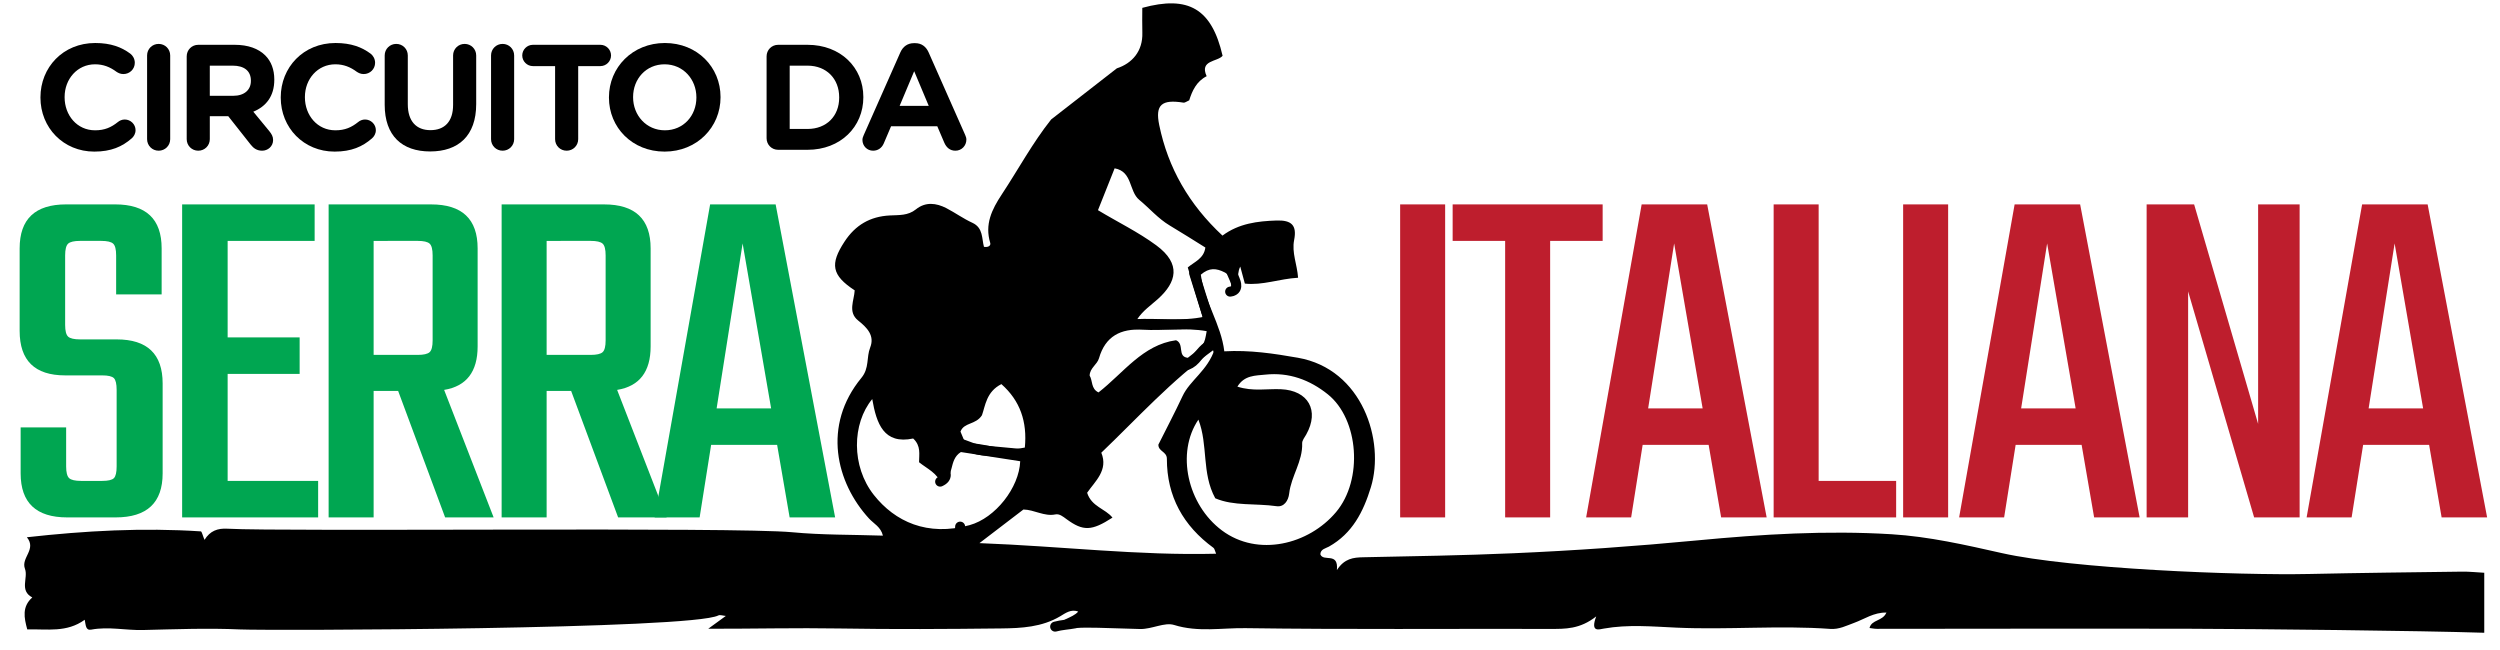 <?xml version="1.0" encoding="utf-8"?>
<!-- Generator: Adobe Illustrator 16.0.0, SVG Export Plug-In . SVG Version: 6.00 Build 0)  -->
<!DOCTYPE svg PUBLIC "-//W3C//DTD SVG 1.1//EN" "http://www.w3.org/Graphics/SVG/1.1/DTD/svg11.dtd">
<svg version="1.1" id="Layer_1" xmlns="http://www.w3.org/2000/svg" xmlns:xlink="http://www.w3.org/1999/xlink" x="0px" y="0px"
	 width="500px" height="130px" viewBox="0 0 500 130" enable-background="new 0 0 500 130" xml:space="preserve">
<g id="eAG7QP.tif">
	<g>
		<path fill="none" d="M496.849,114.552c-1.487-0.079-2.979-0.243-4.469-0.225c-10.161,0.131-20.322,0.248-30.479,0.469
			c-14.182,0.31-47.612-1.045-61.489-4.166c-7.31-1.646-14.619-3.323-22.087-3.782c-12.985-0.796-25.959,0-38.895,1.231
			c-12.263,1.168-24.545,2.041-36.846,2.575c-9.98,0.437-19.975,0.589-29.963,0.798c-1.938,0.041-3.732,0.231-5.245,2.562
			c0.366-3.723-2.722-1.547-3.308-3.156c0.045-1.055,1.078-1.18,1.707-1.531c4.715-2.645,6.908-6.998,8.408-11.906
			c2.808-9.191-1.652-23.602-14.617-25.872c-4.82-0.846-9.625-1.567-14.707-1.282c-0.641-5.396-4.029-9.99-4.697-15.33
			c1.695-1.457,3.091-1.313,4.789-0.449c1.853,0.945,0.886,2.939,1.734,4.729c1.518-2.012,0.4-3.973,1.364-5.9
			c0.365,1.352,0.614,2.272,0.919,3.402c3.545,0.396,6.828-0.945,10.648-1.172c-0.195-2.696-1.297-5.001-0.789-7.551
			c0.581-2.932-0.516-3.992-3.521-3.894c-3.783,0.125-7.542,0.579-10.813,3.019c-6.672-6.219-10.875-13.49-12.652-22.121
			c-0.834-4.051,0.495-5.174,4.869-4.467c0.27,0.043,0.589-0.233,1.131-0.467c0.578-1.859,1.441-3.791,3.488-4.824
			c-1.488-3.256,2.193-2.854,3.189-4.084c-2.176-9.417-6.816-12.119-16.06-9.585c0,1.648-0.043,3.312,0.009,4.972
			c0.115,3.688-2.035,6.129-5.096,7.123c-5.723,1.859-9.558,5.707-13.148,10.227c-3.747,4.717-6.569,9.987-9.861,14.972
			c-2.021,3.059-3.446,6.005-2.322,9.724c0.139,0.461-0.276,0.932-1.255,0.777c-0.451-1.613-0.119-3.805-2.309-4.805
			c-1.8-0.82-3.429-2.009-5.192-2.922c-2.047-1.061-4.19-1.314-6.106,0.231c-1.591,1.284-3.408,1.122-5.222,1.218
			c-3.917,0.204-6.875,1.892-9.073,5.26c-2.917,4.469-2.578,6.686,2.049,9.722c-0.107,2.028-1.414,4.339,0.683,6.021
			c1.81,1.451,3.357,3.028,2.414,5.413c-0.778,1.968-0.134,4.099-1.748,6.058c-7.87,9.551-5.079,20.963,1.524,28.148
			c0.928,1.012,2.358,1.67,2.772,3.416c-6.236-0.211-12.218-0.111-18.138-0.678c-11.457-1.092-101.543-0.081-112.997-0.708
			c-1.919-0.105-3.427,0.418-4.548,2.231c-0.373-0.888-0.529-1.685-0.738-1.697c-11.573-0.762-23.093-0.129-34.786,1.175
			c2,2.442-1.23,4.088-0.385,6.307c0.693,1.822-1.171,4.341,1.464,5.729c-2.079,1.863-1.65,4.029-1.002,6.396
			c4.014-0.101,7.874,0.688,11.49-1.93c0.224,1.079,0.171,2.185,1.299,1.973c3.466-0.653,6.909,0.164,10.369,0.078
			c6.483-0.157,12.982-0.407,19.453-0.114c5.896,0.266,90.211-0.02,95.595-2.799c0.346-0.18,0.899,0.045,1.507,0.094
			c-1.105,0.806-2.056,1.496-3.525,2.566c9.204,0.016,17.687-0.199,26.174-0.055c10.812,0.188,21.629,0.117,32.442-0.008
			c4.039-0.047,8.102-0.252,11.789-2.438c0.979-0.58,2.175-1.514,3.597-0.926c-1.278,1.398-3.543,1.359-4.755,3.479
			c5.971-0.552,11.551-0.111,17.132,0c2.382,0.049,4.884-1.408,6.812-0.808c4.786,1.494,9.545,0.565,14.248,0.633
			c20.317,0.289,40.64,0.103,60.96,0.151c2.989,0.009,5.928,0.076,9.202-2.502c-1.238,3.279,0.595,2.603,1.514,2.438
			c4.854-0.865,9.812-0.398,14.585-0.188c10.254,0.464,20.493-0.491,30.719,0.252c1.772,0.13,3.224-0.647,4.775-1.213
			c2.045-0.739,3.92-2.104,6.448-2.055c-0.758,1.772-2.961,1.364-3.383,3.088c0.492,0.06,0.979,0.166,1.465,0.166
			c20.988-0.004,41.978-0.067,62.965-0.013c13.065,0.035,45.455,0.381,58.521,0.8c0,6.665,0,13.331,0,20
			c-131.666,0-361.255-0.51-492.921-0.51 M331.068,135.264c0.615,0.534,1.216,0.655,1.885-0.007
			C332.25,134.841,331.654,134.866,331.068,135.264z"/>
		<path d="M223.373,13.666c3.061-0.994,5.211-3.436,5.096-7.123c-0.052-1.66-0.009-3.324-0.009-4.972
			c9.243-2.533,13.884,0.169,16.06,9.585c-0.996,1.229-4.678,0.828-3.189,4.084c-2.047,1.033-2.91,2.965-3.488,4.824
			c-0.542,0.233-0.861,0.51-1.131,0.467c-4.374-0.707-5.703,0.416-4.869,4.467c1.777,8.631,5.98,15.902,12.652,22.121
			c3.271-2.439,7.03-2.894,10.813-3.019c3.008-0.099,4.104,0.962,3.521,3.894c-0.506,2.55,0.594,4.854,0.789,7.551
			c-3.82,0.227-7.104,1.567-10.648,1.172c-0.305-1.13-0.554-2.051-0.919-3.402c-0.964,1.928,0.153,3.889-1.364,5.9
			c-0.849-1.789,0.118-3.783-1.734-4.729c-1.698-0.864-3.094-1.008-4.789,0.449c0.668,5.34,4.057,9.932,4.697,15.329
			c5.082-0.285,9.885,0.438,14.708,1.283c12.964,2.271,17.424,16.68,14.615,25.872c-1.5,4.908-3.692,9.265-8.408,11.906
			c-0.629,0.354-1.661,0.479-1.707,1.532c0.588,1.608,3.675-0.565,3.309,3.156c1.512-2.33,3.307-2.521,5.245-2.562
			c9.989-0.209,19.981-0.361,29.963-0.799c12.302-0.533,24.583-1.406,36.845-2.574c12.937-1.23,25.908-2.027,38.896-1.23
			c7.468,0.459,14.776,2.137,22.087,3.781c13.877,3.121,47.31,4.477,61.489,4.166c10.157-0.221,20.318-0.338,30.479-0.469
			c1.488-0.021,2.979,0.146,4.469,0.225c0,4,0,8,0,12c-13.064-0.418-45.452-0.764-58.521-0.799
			c-20.987-0.059-41.976,0.008-62.964,0.014c-0.485,0-0.973-0.107-1.465-0.166c0.422-1.725,2.625-1.314,3.384-3.09
			c-2.53-0.049-4.405,1.314-6.45,2.057c-1.553,0.562-3.003,1.342-4.775,1.213c-10.226-0.744-20.465,0.211-30.719-0.252
			c-4.771-0.213-9.73-0.68-14.585,0.188c-0.919,0.164-2.752,0.842-1.513-2.438c-3.275,2.578-6.212,2.51-9.203,2.502
			c-20.32-0.051-40.643,0.137-60.96-0.152c-4.703-0.066-9.462,0.861-14.248-0.633c-1.929-0.602-4.431,0.855-6.812,0.807
			c-5.581-0.111-11.161-0.551-17.132,0c1.212-2.117,3.477-2.078,4.755-3.479c-1.422-0.586-2.617,0.346-3.597,0.926
			c-3.688,2.184-7.75,2.389-11.789,2.436c-10.813,0.125-21.631,0.195-32.442,0.008c-8.487-0.145-16.97,0.07-26.174,0.057
			c1.47-1.07,2.42-1.764,3.525-2.564c-0.607-0.051-1.161-0.273-1.507-0.096c-5.384,2.779-89.699,3.062-95.595,2.798
			c-6.47-0.293-12.97-0.043-19.453,0.115c-3.46,0.086-6.903-0.731-10.369-0.078c-1.128,0.212-1.075-0.896-1.299-1.973
			c-3.616,2.616-7.477,1.827-11.49,1.93c-0.648-2.364-1.076-4.53,1.002-6.396c-2.635-1.389-0.771-3.905-1.464-5.729
			c-0.845-2.219,2.386-3.861,0.385-6.307c11.693-1.305,23.213-1.938,34.786-1.176c0.208,0.016,0.365,0.812,0.738,1.697
			c1.122-1.812,2.629-2.338,4.548-2.232c11.453,0.629,101.54-0.381,112.997,0.709c5.919,0.563,11.902,0.468,18.138,0.679
			c-0.414-1.746-1.845-2.406-2.772-3.416c-6.604-7.188-9.394-18.601-1.524-28.149c1.613-1.957,0.969-4.09,1.748-6.057
			c0.943-2.385-0.604-3.961-2.414-5.413c-2.097-1.682-0.79-3.992-0.683-6.021c-4.627-3.036-4.966-5.253-2.049-9.722
			c2.198-3.368,5.155-5.056,9.073-5.26c1.814-0.096,3.631,0.066,5.222-1.218c1.916-1.546,4.059-1.292,6.106-0.231
			c1.763,0.913,3.392,2.102,5.192,2.922c2.19,1,1.858,3.191,2.309,4.805c0.979,0.154,1.394-0.316,1.255-0.777
			c-1.124-3.719,0.301-6.665,2.322-9.724c3.292-4.984,6.115-10.255,9.861-14.972 M242.946,69.811
			c-8.808,6.39-15.41,13.78-22.685,20.729c1.447,3.51-1.28,5.742-2.834,8.012c0.885,2.804,3.645,3.177,5.068,4.972
			c-4.168,2.694-5.856,2.754-9.198,0.3c-0.696-0.513-1.411-1.105-2.216-0.941c-2.239,0.457-4.178-0.932-6.395-0.983
			c-2.693,2.06-5.358,4.097-8.798,6.726c16.461,0.623,31.773,2.517,47.331,2.119c-0.26-0.603-0.302-1.011-0.523-1.173
			c-6.043-4.407-9.332-10.289-9.322-17.815c0.002-1.463-1.721-1.45-1.699-2.832c1.584-3.162,3.285-6.394,4.83-9.694
			C238.004,76.02,241.504,74.169,242.946,69.811z M239.678,83.925c-4.517,6.664-2.176,17.021,4.699,22.156
			c7.198,5.375,17.364,2.832,22.83-3.658c5.457-6.479,4.559-18.584-1.641-23.557c-3.621-2.906-7.77-4.438-12.48-3.943
			c-1.996,0.211-4.211,0.097-5.607,2.404c3.08,0.996,5.914,0.396,8.699,0.516c5.482,0.238,7.758,4.257,5.064,9.062
			c-0.316,0.564-0.83,1.178-0.809,1.748c0.133,3.619-2.205,6.572-2.595,10.037c-0.167,1.488-1.056,2.76-2.519,2.551
			c-4.188-0.604-8.57,0.01-12.266-1.582C240.291,94.598,241.663,89.027,239.678,83.925z M183.81,92.448
			c-0.003-1.572,0.431-3.255-1.175-4.746c-5.884,1.233-7.337-2.976-8.188-7.888c-4.038,4.892-4.227,13.433,0.334,19.192
			c4.191,5.298,10.678,8.354,19.143,6.021c5.133-1.416,9.908-7.481,10.117-12.778c-4.026-0.623-8.077-1.252-11.863-1.838
			c-2.565,1.584-1.148,5.071-3.924,6.416C187.504,94.611,185.451,93.771,183.81,92.448z M240.679,63.902
			c-1.222-4.068-2.172-7.234-3.126-10.414c1.344-1.138,3.23-1.764,3.518-3.984c-2.359-1.463-4.719-2.973-7.125-4.404
			c-2.321-1.381-4.045-3.443-6.088-5.122c-2.112-1.735-1.318-5.663-4.932-6.315c-1.148,2.883-2.23,5.604-3.332,8.373
			c3.986,2.406,8.03,4.355,11.65,7.02c5.102,3.752,3.998,7.42,0.398,10.691c-1.416,1.287-3.07,2.361-4.236,4.156
			C231.871,63.902,235.941,63.902,240.679,63.902z M241.335,66.234c-4.274-0.771-8.58-0.035-12.843-0.293
			c-4.348-0.262-7.432,1.305-8.691,5.703c-0.367,1.282-1.848,1.967-1.873,3.479c0.635,1.023,0.234,2.629,1.772,3.361
			c4.999-3.895,8.833-9.524,15.507-10.438c1.743,0.746,0.186,3.281,2.354,3.516C240.855,69.014,240.855,69.014,241.335,66.234z
			 M204.968,89.509c0.498-5.161-0.929-9.358-4.69-12.686c-3.024,1.518-3.217,4.366-3.89,6.229c-1.252,1.951-3.559,1.375-4.294,3.263
			c0.294,0.707,0.6,1.44,0.971,2.334C196.946,88.462,200.515,90.46,204.968,89.509z"/>
		<path d="M331.068,135.262c0.586-0.396,1.182-0.421,1.885-0.005C332.284,135.919,331.684,135.798,331.068,135.262z"/>
		<path fill="none" d="M242.946,69.811c-1.442,4.358-4.942,6.209-6.442,9.414c-1.545,3.303-3.246,6.532-4.83,9.694
			c-0.021,1.381,1.701,1.369,1.699,2.832c-0.01,7.526,3.279,13.408,9.322,17.815c0.222,0.162,0.264,0.57,0.523,1.172
			c-15.558,0.396-30.869-1.495-47.331-2.118c3.44-2.629,6.105-4.666,8.798-6.726c2.217,0.054,4.156,1.44,6.395,0.983
			c0.805-0.164,1.52,0.431,2.216,0.94c3.342,2.455,5.03,2.396,9.198-0.299c-1.424-1.795-4.184-2.168-5.068-4.972
			c1.554-2.271,4.281-4.502,2.834-8.012C227.536,83.591,234.139,76.198,242.946,69.811z"/>
		<path fill="none" d="M239.678,83.925c1.985,5.104,0.613,10.673,3.379,15.732c3.695,1.592,8.078,0.979,12.266,1.582
			c1.463,0.209,2.352-1.062,2.519-2.55c0.389-3.465,2.727-6.418,2.594-10.037c-0.021-0.571,0.491-1.185,0.81-1.748
			c2.69-4.807,0.418-8.823-5.063-9.062c-2.785-0.119-5.619,0.48-8.7-0.516c1.396-2.311,3.611-2.193,5.607-2.404
			c4.713-0.492,8.859,1.037,12.479,3.943c6.199,4.973,7.099,17.074,1.642,23.557c-5.466,6.49-15.632,9.033-22.83,3.658
			C237.502,100.945,235.161,90.589,239.678,83.925z"/>
		<path fill="none" d="M183.81,92.448c1.641,1.321,3.694,2.163,4.444,4.381c2.775-1.345,1.358-4.832,3.924-6.416
			c3.786,0.586,7.836,1.215,11.863,1.838c-0.209,5.297-4.984,11.362-10.117,12.778c-8.465,2.334-14.952-0.725-19.143-6.021
			c-4.561-5.762-4.372-14.303-0.334-19.191c0.851,4.912,2.304,9.121,8.188,7.887C184.241,89.193,183.807,90.876,183.81,92.448z"/>
		<path fill="none" d="M240.679,63.902c-4.737,0-8.808,0-13.272,0c1.166-1.795,2.82-2.869,4.236-4.156
			c3.6-3.271,4.703-6.939-0.398-10.691c-3.62-2.664-7.664-4.613-11.65-7.02c1.102-2.77,2.184-5.49,3.332-8.373
			c3.613,0.652,2.819,4.58,4.932,6.315c2.043,1.679,3.767,3.741,6.088,5.122c2.406,1.432,4.766,2.941,7.125,4.404
			c-0.287,2.221-2.174,2.847-3.518,3.984C238.507,56.667,239.457,59.833,240.679,63.902z"/>
		<path fill="none" d="M241.335,66.234c-0.479,2.779-0.479,2.779-3.774,5.33c-2.168-0.234-0.61-2.771-2.354-3.518
			c-6.674,0.912-10.508,6.544-15.507,10.438c-1.538-0.733-1.138-2.338-1.772-3.362c0.025-1.515,1.506-2.196,1.873-3.479
			c1.26-4.397,4.344-5.965,8.691-5.705C232.755,66.199,237.061,65.464,241.335,66.234z"/>
		<path fill="none" d="M204.968,89.509c-4.453,0.951-8.021-1.047-11.903-0.86c-0.372-0.894-0.677-1.627-0.971-2.334
			c0.735-1.888,3.042-1.312,4.294-3.263c0.672-1.86,0.866-4.711,3.89-6.229C204.039,80.148,205.465,84.348,204.968,89.509z"/>
		<path fill="none" stroke="#000000" stroke-width="2" stroke-linecap="round" stroke-linejoin="round" stroke-miterlimit="10" d="
			M174.029,77.325c-4.766,5.146-5.53,11.643-3.113,18.043c1.779,4.707,4.914,7.959,8.613,10.957"/>
		<path fill="none" stroke="#000000" stroke-width="2" stroke-linecap="round" stroke-linejoin="round" stroke-miterlimit="10" d="
			M258.529,114.325c1.484-2.968,3.254-5.351,6.42-7.144c6.363-3.604,7.738-9.908,7.662-16.858
			c-0.057-4.976-1.654-9.146-5.127-12.451c-3.836-3.647-8.615-5.249-13.955-5.056c-1.498,0.055-3,0.01-4.5,0.01"/>
		<path fill="none" stroke="#000000" stroke-width="2" stroke-linecap="round" stroke-linejoin="round" stroke-miterlimit="10" d="
			M238.029,81.325c-5.42,6.461-2.203,20.235,3.482,24.522c1.783,1.346,3.352,2.978,5.018,4.478"/>
		<path fill="none" stroke="#000000" stroke-width="2" stroke-linecap="round" stroke-linejoin="round" stroke-miterlimit="10" d="
			M204.529,99.325c-3.293,2.161-5.521,5.721-9.471,7.084c-0.704,0.241-1.029,1.582-1.529,2.416"/>
		<path fill="none" stroke="#000000" stroke-width="2" stroke-linecap="round" stroke-linejoin="round" stroke-miterlimit="10" d="
			M188.529,88.325c2.866-0.564,5.17,1.442,7.972,1.752c3.812,0.42,7.809,0.424,11.528,1.748"/>
		<path fill="none" stroke="#000000" stroke-width="2" stroke-linecap="round" stroke-linejoin="round" stroke-miterlimit="10" d="
			M242.529,68.826c-1.602,0.492-2.448,1.91-3.459,3.037c-1.302,1.451-2.859,1.508-4.541,1.463"/>
		<path fill="none" stroke="#000000" stroke-width="2" stroke-linecap="round" stroke-linejoin="round" stroke-miterlimit="10" d="
			M241.029,64.326c-4.637,0.998-9.336,0.267-14,0.5"/>
		<path fill="none" stroke="#000000" stroke-width="2" stroke-linecap="round" stroke-linejoin="round" stroke-miterlimit="10" d="
			M243.529,51.326c-1.506,0.99-3.511,1.233-4.689,3.355c1.84,5.867,3.764,12.006,5.689,18.145"/>
		<path fill="none" stroke="#000000" stroke-width="2" stroke-linecap="round" stroke-linejoin="round" stroke-miterlimit="10" d="
			M245.529,50.826c-0.147,1.86,0.719,3.396,1.408,5.038c0.252,0.6,0.902,2.22-0.908,2.462"/>
		<path fill="none" stroke="#000000" stroke-width="2" stroke-linecap="round" stroke-linejoin="round" stroke-miterlimit="10" d="
			M218.529,122.825c-2.012,2.299-4.957,1.795-7.5,2.5"/>
		<path fill="none" stroke="#000000" stroke-width="2" stroke-linecap="round" stroke-linejoin="round" stroke-miterlimit="10" d="
			M192.029,105.325c-0.233,1.993,0.549,4.073-0.5,6"/>
		<path fill="none" stroke="#000000" stroke-width="2" stroke-linecap="round" stroke-linejoin="round" stroke-miterlimit="10" d="
			M188.529,93.325c0.669,1.139,1.17,2.25-0.5,3"/>
	</g>
</g>
<g>
	<path fill="#00A651" d="M23.328,93.279V77.98c0-1.201-0.185-1.983-0.55-2.353c-0.367-0.364-1.15-0.549-2.35-0.549h-7.4
		c-6.067,0-9.1-2.968-9.1-8.899v-16.5c0-5.866,3.1-8.8,9.3-8.8h9.8c6.2,0,9.3,2.935,9.3,8.8v9.2h-9.1v-7.8c0-1.2-0.2-1.983-0.6-2.35
		c-0.4-0.366-1.2-0.55-2.4-0.55h-4.2c-1.2,0-2,0.184-2.4,0.55c-0.4,0.367-0.6,1.15-0.6,2.35v13.9c0,1.201,0.2,1.984,0.6,2.35
		s1.2,0.551,2.4,0.551h7.3c6.133,0,9.2,2.935,9.2,8.802v18c0,5.865-3.134,8.799-9.4,8.799h-9.7c-6.2,0-9.3-2.934-9.3-8.799V85.48
		h9.1v7.801c0,1.199,0.2,1.984,0.6,2.35c0.4,0.367,1.2,0.551,2.4,0.551h4.2c1.2,0,1.983-0.184,2.35-0.551
		C23.144,95.266,23.328,94.48,23.328,93.279z"/>
	<path fill="#00A651" d="M45.527,96.182h18.1v7.299h-27.2v-62.6h26.5v7.3h-17.4V67.48h14.4v7.301h-14.4V96.182z"/>
	<path fill="#00A651" d="M74.726,78.182v25.299h-9v-62.6h20.5c6.2,0,9.3,2.935,9.3,8.8v19.6c0,5.066-2.234,7.967-6.7,8.699l9.9,25.5
		h-9.7l-9.4-25.299H74.726L74.726,78.182z M74.726,48.181V70.98h8.8c1.2,0,2-0.184,2.4-0.549c0.4-0.367,0.6-1.15,0.6-2.353v-17
		c0-1.2-0.2-1.983-0.6-2.35c-0.4-0.366-1.2-0.55-2.4-0.55L74.726,48.181L74.726,48.181z"/>
	<path fill="#00A651" d="M109.326,78.182v25.299h-9v-62.6h20.5c6.2,0,9.3,2.935,9.3,8.8v19.6c0,5.066-2.234,7.967-6.7,8.699
		l9.9,25.5h-9.7l-9.4-25.299H109.326L109.326,78.182z M109.326,48.181V70.98h8.8c1.2,0,2-0.184,2.4-0.549
		c0.399-0.367,0.6-1.15,0.6-2.353v-17c0-1.2-0.2-1.983-0.6-2.35c-0.4-0.366-1.2-0.55-2.4-0.55L109.326,48.181L109.326,48.181z"/>
	<path fill="#00A651" d="M157.926,103.48l-2.5-14.5h-13.2l-2.3,14.5h-9l11.1-62.602h13.101l11.899,62.602H157.926z M143.325,81.682
		h10.9l-5.7-33L143.325,81.682z"/>
	<path fill="#BE1E2D" d="M280.029,40.88h9v62.601h-9V40.88z"/>
	<path fill="#BE1E2D" d="M320.529,40.88v7.3h-10.5v55.3h-9v-55.3h-10.5v-7.3H320.529z"/>
	<path fill="#BE1E2D" d="M344.229,103.48l-2.5-14.5h-13.199l-2.301,14.5h-9l11.102-62.602h13.104l11.896,62.602H344.229z
		 M329.629,81.682h10.9l-5.701-33L329.629,81.682z"/>
	<path fill="#BE1E2D" d="M363.729,96.182h15.5v7.299h-24.5v-62.6h9V96.182z"/>
	<path fill="#BE1E2D" d="M380.627,40.88h9v62.601h-9V40.88z"/>
	<path fill="#BE1E2D" d="M418.826,103.48l-2.5-14.5h-13.199l-2.301,14.5h-9l11.1-62.602h13.102l11.898,62.602H418.826z
		 M404.227,81.682h10.9l-5.701-33L404.227,81.682z"/>
	<path fill="#BE1E2D" d="M451.625,40.88h8.301v62.601h-9.1L437.625,58.28v45.201h-8.299V40.88h9.5l12.799,43.899V40.88z"/>
	<path fill="#BE1E2D" d="M488.324,103.48l-2.5-14.5h-13.199l-2.301,14.5h-9l11.1-62.602h13.104l11.896,62.602H488.324z
		 M473.725,81.682h10.9l-5.701-33L473.725,81.682z"/>
</g>
<g>
	<path d="M8.09,19.521v-0.06c0-5.97,4.5-10.859,10.95-10.859c3.15,0,5.28,0.84,7.02,2.13c0.48,0.36,0.9,1.02,0.9,1.83
		c0,1.26-1.02,2.25-2.28,2.25c-0.63,0-1.05-0.24-1.38-0.45c-1.29-0.96-2.64-1.5-4.29-1.5c-3.54,0-6.089,2.939-6.089,6.54v0.06
		c0,3.6,2.49,6.6,6.089,6.6c1.95,0,3.24-0.6,4.56-1.65c0.36-0.3,0.84-0.51,1.38-0.51c1.17,0,2.16,0.96,2.16,2.13
		c0,0.72-0.36,1.29-0.78,1.65c-1.89,1.65-4.11,2.64-7.47,2.64C12.68,30.32,8.09,25.551,8.09,19.521z"/>
	<path d="M29.419,11.091c0-1.29,1.02-2.31,2.31-2.31c1.29,0,2.31,1.02,2.31,2.31v16.739c0,1.29-1.02,2.31-2.31,2.31
		c-1.29,0-2.31-1.02-2.31-2.31V11.091z"/>
	<path d="M37.34,11.271c0-1.29,1.02-2.31,2.31-2.31h7.29c2.67,0,4.74,0.75,6.12,2.13c1.17,1.17,1.8,2.82,1.8,4.8v0.06
		c0,3.3-1.65,5.34-4.2,6.39l3.21,3.9c0.45,0.57,0.75,1.05,0.75,1.77c0,1.29-1.08,2.13-2.19,2.13c-1.05,0-1.74-0.51-2.28-1.2
		l-4.5-5.7h-3.69v4.59c0,1.29-1.02,2.31-2.31,2.31c-1.29,0-2.31-1.02-2.31-2.31V11.271z M46.639,19.161c2.25,0,3.54-1.2,3.54-2.97
		v-0.06c0-1.98-1.38-3-3.63-3h-4.59v6.03H46.639z"/>
	<path d="M56.149,19.521v-0.06c0-5.97,4.5-10.859,10.95-10.859c3.15,0,5.28,0.84,7.02,2.13c0.48,0.36,0.9,1.02,0.9,1.83
		c0,1.26-1.02,2.25-2.28,2.25c-0.63,0-1.05-0.24-1.38-0.45c-1.29-0.96-2.64-1.5-4.29-1.5c-3.54,0-6.089,2.939-6.089,6.54v0.06
		c0,3.6,2.49,6.6,6.089,6.6c1.95,0,3.24-0.6,4.56-1.65c0.36-0.3,0.84-0.51,1.38-0.51c1.17,0,2.16,0.96,2.16,2.13
		c0,0.72-0.36,1.29-0.78,1.65c-1.89,1.65-4.11,2.64-7.47,2.64C60.739,30.32,56.149,25.551,56.149,19.521z"/>
	<path d="M76.939,20.961v-9.87c0-1.29,1.02-2.31,2.31-2.31c1.29,0,2.31,1.02,2.31,2.31v9.75c0,3.42,1.71,5.19,4.53,5.19
		c2.82,0,4.53-1.71,4.53-5.04v-9.899c0-1.29,1.02-2.31,2.31-2.31s2.31,1.02,2.31,2.31v9.72c0,6.359-3.57,9.479-9.209,9.479
		C80.389,30.291,76.939,27.141,76.939,20.961z"/>
	<path d="M98.209,11.091c0-1.29,1.02-2.31,2.31-2.31c1.29,0,2.31,1.02,2.31,2.31v16.739c0,1.29-1.02,2.31-2.31,2.31
		c-1.29,0-2.31-1.02-2.31-2.31V11.091z"/>
	<path d="M111.019,13.221h-4.44c-1.17,0-2.13-0.96-2.13-2.13s0.96-2.13,2.13-2.13h13.5c1.17,0,2.13,0.96,2.13,2.13
		s-0.96,2.13-2.13,2.13h-4.44v14.609c0,1.29-1.02,2.31-2.31,2.31s-2.31-1.02-2.31-2.31V13.221z"/>
	<path d="M121.789,19.521v-0.06c0-5.97,4.71-10.859,11.189-10.859c6.48,0,11.13,4.83,11.13,10.799v0.06
		c0,5.97-4.71,10.859-11.189,10.859C126.439,30.32,121.789,25.491,121.789,19.521z M139.278,19.521v-0.06c0-3.6-2.64-6.6-6.359-6.6
		c-3.72,0-6.3,2.939-6.3,6.54v0.06c0,3.6,2.64,6.6,6.359,6.6C136.699,26.061,139.278,23.121,139.278,19.521z"/>
	<path d="M153.318,11.271c0-1.29,1.02-2.31,2.31-2.31h5.88c6.6,0,11.16,4.53,11.16,10.439v0.06c0,5.91-4.56,10.5-11.16,10.5h-5.88
		c-1.29,0-2.31-1.02-2.31-2.31V11.271z M161.508,25.791c3.78,0,6.33-2.55,6.33-6.27v-0.06c0-3.72-2.55-6.33-6.33-6.33h-3.57v12.659
		H161.508z"/>
	<path d="M172.758,26.991l7.319-16.529c0.51-1.14,1.44-1.83,2.7-1.83h0.27c1.26,0,2.16,0.69,2.67,1.83l7.319,16.529
		c0.15,0.33,0.24,0.63,0.24,0.93c0,1.23-0.96,2.22-2.19,2.22c-1.08,0-1.8-0.63-2.22-1.59l-1.41-3.3h-9.24l-1.47,3.45
		c-0.39,0.9-1.17,1.44-2.13,1.44c-1.2,0-2.13-0.96-2.13-2.16C172.488,27.65,172.608,27.32,172.758,26.991z M185.748,21.171
		l-2.91-6.93l-2.91,6.93H185.748z"/>
</g>
</svg>
